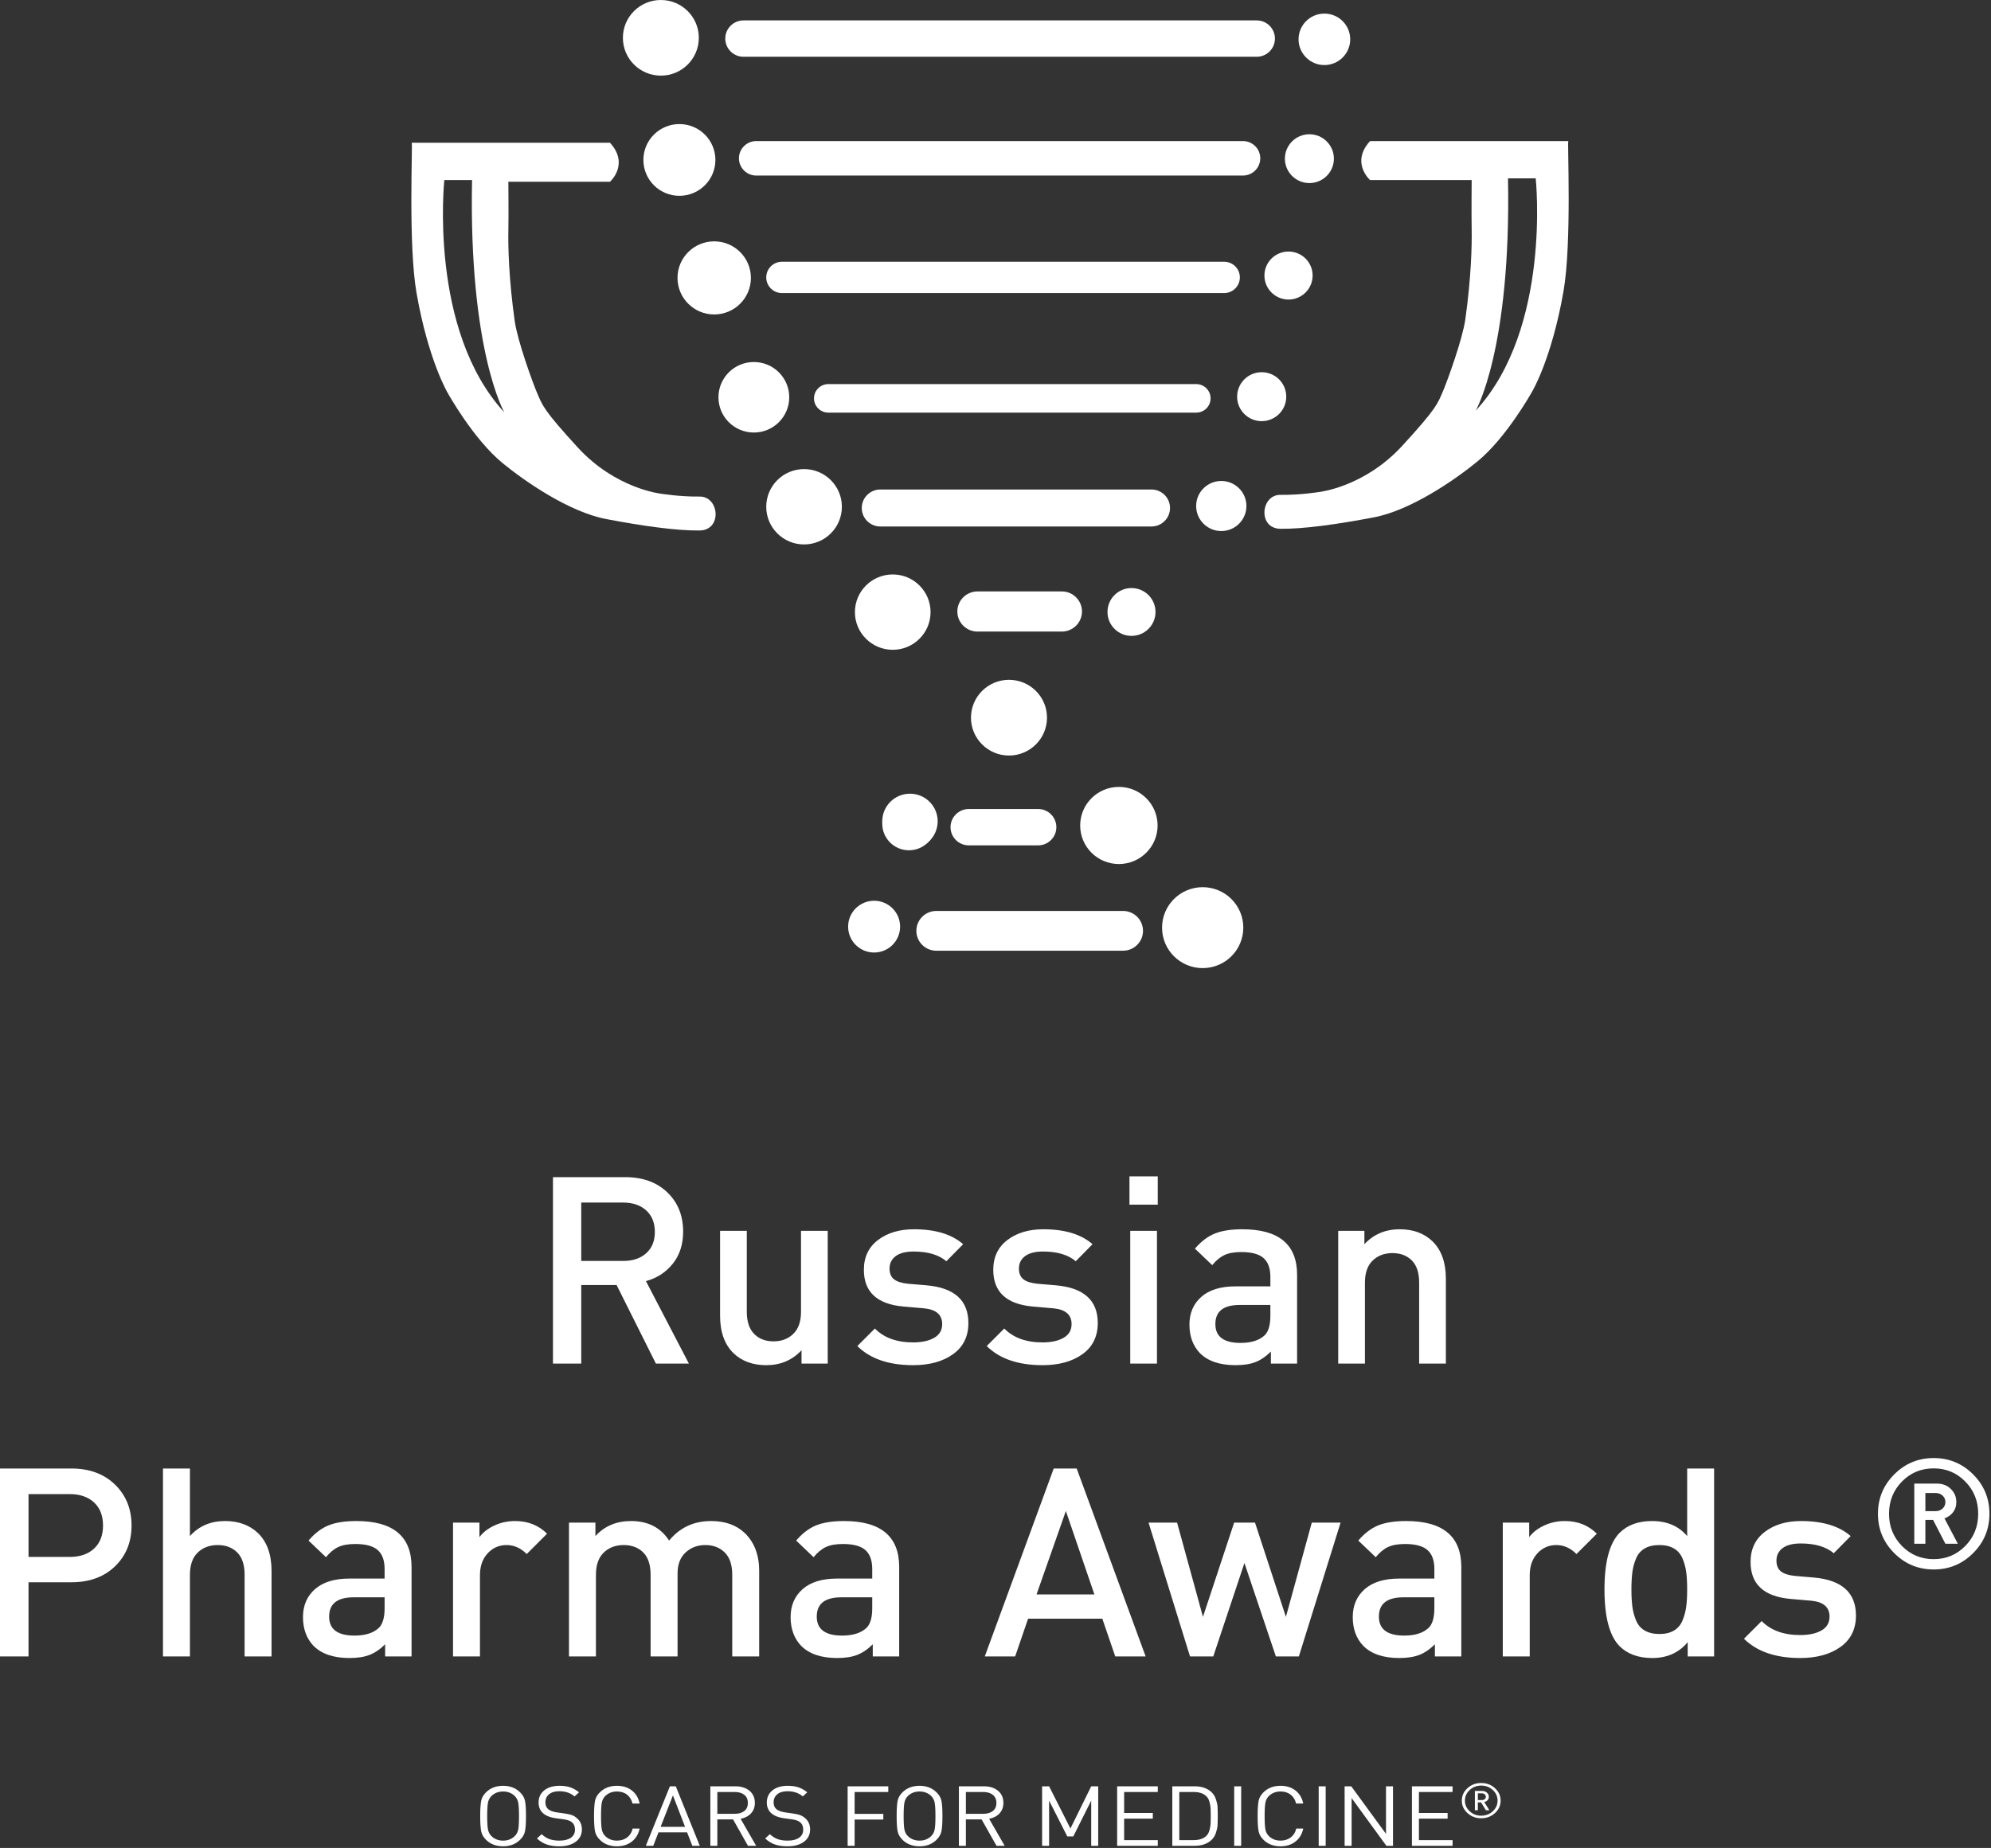 <?xml version="1.0" encoding="UTF-8"?> <svg xmlns="http://www.w3.org/2000/svg" width="363" height="337" viewBox="0 0 363 337" fill="none"><rect x="0" y="0" width="363" height="337" fill="#333333" stroke="none"/><path fill-rule="evenodd" clip-rule="evenodd" d="M150.911 224.461H146.04V239.217C146.04 241.001 145.57 242.345 144.631 243.252C143.692 244.16 142.49 244.614 141.026 244.614C139.561 244.614 138.383 244.16 137.492 243.252C136.6 242.345 136.155 241.001 136.155 239.217V224.461H131.284V239.933C131.284 242.894 132.096 245.171 133.719 246.762C135.247 248.227 137.237 248.959 139.689 248.959C142.299 248.959 144.448 248.052 146.135 246.237V248.673H150.911V224.461ZM236.486 232.484C236.486 226.944 233.159 224.175 226.506 224.175C224.436 224.175 222.757 224.437 221.467 224.963C220.178 225.488 218.976 226.403 217.862 227.708L221.014 230.717C221.713 229.858 222.454 229.245 223.234 228.878C224.014 228.513 225.041 228.329 226.314 228.329C228.193 228.329 229.546 228.696 230.374 229.428C231.201 230.16 231.615 231.307 231.615 232.866V234.585H225.264C222.557 234.585 220.48 235.222 219.032 236.495C217.583 237.769 216.859 239.456 216.859 241.557C216.859 243.69 217.496 245.425 218.769 246.762C220.233 248.227 222.399 248.959 225.264 248.959C226.728 248.959 227.946 248.768 228.917 248.386C229.888 248.004 230.819 247.367 231.711 246.476V248.673H236.486V232.484V232.484ZM192.505 234.394L189.114 234.108C187.936 233.981 187.085 233.702 186.56 233.272C186.034 232.842 185.772 232.197 185.772 231.338C185.772 230.383 186.146 229.627 186.894 229.07C187.642 228.513 188.733 228.234 190.165 228.234C192.744 228.234 194.733 228.823 196.134 230.001L199.191 226.897C197.121 225.082 194.128 224.175 190.213 224.175C187.57 224.175 185.39 224.827 183.67 226.133C181.951 227.438 181.092 229.253 181.092 231.577C181.092 235.588 183.479 237.817 188.255 238.262L192.123 238.597C194.288 238.82 195.37 239.775 195.37 241.462C195.37 242.577 194.885 243.412 193.914 243.969C192.942 244.526 191.661 244.805 190.069 244.805C187.077 244.805 184.752 243.961 183.097 242.274L179.898 245.473C182.253 247.797 185.644 248.959 190.069 248.959C193.062 248.959 195.49 248.291 197.352 246.954C199.215 245.616 200.146 243.723 200.146 241.271C200.146 237.133 197.598 234.84 192.505 234.394V234.394ZM168.914 234.394L165.523 234.108C164.345 233.981 163.494 233.702 162.969 233.272C162.443 232.842 162.181 232.197 162.181 231.338C162.181 230.383 162.555 229.627 163.303 229.07C164.051 228.513 165.142 228.234 166.574 228.234C169.153 228.234 171.142 228.823 172.543 230.001L175.6 226.897C173.53 225.082 170.538 224.175 166.622 224.175C163.979 224.175 161.799 224.827 160.08 226.133C158.36 227.438 157.501 229.253 157.501 231.577C157.501 235.588 159.888 237.817 164.664 238.262L168.532 238.597C170.697 238.82 171.779 239.775 171.779 241.462C171.779 242.577 171.294 243.412 170.323 243.969C169.351 244.526 168.07 244.805 166.479 244.805C163.486 244.805 161.162 243.961 159.507 242.274L156.307 245.473C158.663 247.797 162.053 248.959 166.479 248.959C169.471 248.959 171.899 248.291 173.761 246.954C175.624 245.616 176.555 243.723 176.555 241.271C176.555 237.133 174.008 234.84 168.914 234.394V234.394ZM117.769 233.63C119.775 233.089 121.406 232.03 122.664 230.454C123.921 228.878 124.551 226.929 124.551 224.605C124.551 221.676 123.587 219.288 121.661 217.441C119.735 215.595 117.18 214.671 113.997 214.671H100.816V248.673H105.974V234.346H112.421L119.584 248.673H125.601L117.769 233.63V233.63ZM210.938 224.461H206.067V248.673H210.938V224.461ZM263.611 233.2C263.611 230.239 262.799 227.964 261.175 226.371C259.647 224.907 257.657 224.175 255.206 224.175C252.595 224.175 250.446 225.082 248.759 226.897V224.461H243.983V248.673H248.855V233.917C248.855 232.134 249.324 230.789 250.263 229.881C251.202 228.974 252.404 228.52 253.869 228.52C255.333 228.52 256.511 228.966 257.403 229.858C258.294 230.749 258.74 232.102 258.74 233.917V248.673H263.611V233.2ZM230.565 243.515C229.577 244.439 228.113 244.9 226.171 244.9C223.115 244.9 221.587 243.754 221.587 241.462C221.587 239.138 223.067 237.976 226.028 237.976H231.615V239.933C231.615 241.653 231.265 242.847 230.565 243.515V243.515ZM113.615 229.953H105.974V219.304H113.615C115.365 219.304 116.767 219.781 117.817 220.736C118.868 221.691 119.393 222.997 119.393 224.652C119.393 226.308 118.868 227.606 117.817 228.544C116.767 229.484 115.365 229.953 113.615 229.953ZM211.081 214.528H205.924V219.686H211.081V214.528Z" fill="white" stroke="black" stroke-opacity="0.26" stroke-width="0" stroke-miterlimit="2" stroke-linejoin="round"></path><path fill-rule="evenodd" clip-rule="evenodd" d="M312.517 267.803H307.605V280.126C306.063 278.296 303.928 277.382 301.199 277.382C298.695 277.382 296.72 278.104 295.275 279.548C293.445 281.409 292.53 284.843 292.53 289.849C292.53 294.887 293.445 298.337 295.275 300.197C296.72 301.641 298.711 302.363 301.247 302.363C303.944 302.363 306.095 301.401 307.701 299.475V302.075H312.517V267.803V267.803ZM330.673 287.683L327.254 287.394C326.066 287.266 325.207 286.984 324.677 286.551C324.148 286.118 323.883 285.469 323.883 284.602C323.883 283.639 324.26 282.878 325.015 282.316C325.769 281.755 326.869 281.473 328.314 281.473C330.914 281.473 332.92 282.067 334.334 283.254L337.416 280.126C335.329 278.296 332.311 277.382 328.362 277.382C325.696 277.382 323.497 278.04 321.764 279.355C320.03 280.672 319.163 282.501 319.163 284.843C319.163 288.886 321.571 291.132 326.387 291.581L330.288 291.918C332.471 292.143 333.563 293.106 333.563 294.807C333.563 295.93 333.073 296.772 332.094 297.333C331.115 297.895 329.822 298.176 328.217 298.176C325.199 298.176 322.855 297.326 321.186 295.625L317.959 298.85C320.335 301.192 323.754 302.363 328.217 302.363C331.235 302.363 333.684 301.689 335.562 300.342C337.44 298.994 338.379 297.085 338.379 294.614C338.379 290.443 335.81 288.132 330.673 287.683V287.683ZM163.94 285.757C163.94 280.174 160.584 277.382 153.874 277.382C151.786 277.382 150.093 277.647 148.793 278.176C147.493 278.706 146.28 279.629 145.157 280.944L148.335 283.976C149.041 283.11 149.788 282.492 150.575 282.123C151.362 281.755 152.397 281.57 153.681 281.57C155.575 281.57 156.94 281.939 157.775 282.677C158.61 283.415 159.027 284.57 159.027 286.142V287.875H152.622C149.893 287.875 147.797 288.517 146.337 289.8C144.875 291.084 144.145 292.785 144.145 294.903C144.145 297.053 144.787 298.802 146.072 300.149C147.548 301.626 149.732 302.363 152.622 302.363C154.098 302.363 155.326 302.171 156.306 301.786C157.285 301.401 158.224 300.759 159.124 299.86V302.075H163.94V285.757V285.757ZM75.034 285.757C75.034 280.174 71.679 277.382 64.969 277.382C62.882 277.382 61.188 277.647 59.888 278.176C58.587 278.706 57.375 279.629 56.252 280.944L59.43 283.976C60.136 283.11 60.883 282.492 61.67 282.123C62.456 281.755 63.492 281.57 64.776 281.57C66.67 281.57 68.035 281.939 68.87 282.677C69.704 283.415 70.122 284.57 70.122 286.142V287.875H63.717C60.987 287.875 58.892 288.517 57.432 289.8C55.971 291.084 55.24 292.785 55.24 294.903C55.24 297.053 55.882 298.802 57.167 300.149C58.643 301.626 60.827 302.363 63.717 302.363C65.193 302.363 66.421 302.171 67.401 301.786C68.38 301.401 69.319 300.759 70.218 299.86V302.075H75.034V285.757V285.757ZM266.427 285.757C266.427 280.174 263.072 277.382 256.362 277.382C254.274 277.382 252.581 277.647 251.28 278.176C249.98 278.706 248.768 279.629 247.644 280.944L250.823 283.976C251.529 283.11 252.275 282.492 253.062 282.123C253.849 281.755 254.884 281.57 256.169 281.57C258.063 281.57 259.427 281.939 260.263 282.677C261.097 283.415 261.514 284.57 261.514 286.142V287.875H255.109C252.38 287.875 250.285 288.517 248.824 289.8C247.363 291.084 246.633 292.785 246.633 294.903C246.633 297.053 247.275 298.802 248.559 300.149C250.036 301.626 252.22 302.363 255.109 302.363C256.586 302.363 257.814 302.171 258.794 301.786C259.772 301.401 260.712 300.759 261.611 299.86V302.075H266.427V285.757V285.757ZM196.303 267.803H192.113L179.543 302.075H185.082L187.442 295.191H200.975L203.335 302.075H208.874L196.303 267.803V267.803ZM93.914 277.382C92.565 277.382 91.305 277.655 90.133 278.2C88.961 278.746 88.054 279.452 87.412 280.318V277.671H82.596V302.075H87.508V287.249C87.508 285.613 87.973 284.289 88.905 283.278C89.836 282.267 90.992 281.762 92.372 281.762C93.721 281.762 94.941 282.308 96.033 283.399L99.741 279.692C98.2 278.152 96.257 277.382 93.914 277.382V277.382ZM138.414 286.479C138.414 283.591 137.547 281.297 135.814 279.596C134.273 278.12 132.218 277.382 129.649 277.382C126.502 277.382 123.949 278.569 121.991 280.944C120.45 278.569 118.138 277.382 115.056 277.382C112.391 277.382 110.224 278.296 108.555 280.126V277.671H103.738V302.075H108.651V287.201C108.651 285.405 109.124 284.049 110.071 283.134C111.018 282.22 112.231 281.762 113.708 281.762C115.184 281.762 116.373 282.212 117.272 283.11C118.17 284.009 118.62 285.372 118.62 287.201V302.075H123.533V286.96C123.533 285.293 124.022 284.009 125.002 283.11C125.98 282.212 127.176 281.762 128.59 281.762C130.034 281.762 131.214 282.212 132.129 283.11C133.045 284.009 133.502 285.372 133.502 287.201V302.075H138.414V286.479V286.479ZM285.306 277.382C283.957 277.382 282.697 277.655 281.526 278.2C280.353 278.746 279.446 279.452 278.805 280.318V277.671H273.988V302.075H278.901V287.249C278.901 285.613 279.366 284.289 280.297 283.278C281.228 282.267 282.384 281.762 283.765 281.762C285.113 281.762 286.333 282.308 287.425 283.399L291.134 279.692C289.593 278.152 287.649 277.382 285.306 277.382V277.382ZM239.167 277.671L234.448 294.855L228.813 277.671H225.008L219.325 294.855L214.606 277.671H209.404L216.965 302.075H221.203L226.886 285.035L232.618 302.075H236.808L244.417 277.671H239.167ZM13.004 267.803H0V302.075H5.201V288.549H13.004C16.31 288.549 18.967 287.579 20.974 285.637C22.98 283.696 23.984 281.217 23.984 278.2C23.984 275.184 22.98 272.697 20.974 270.74C18.967 268.782 16.31 267.803 13.004 267.803V267.803ZM49.509 286.479C49.509 283.495 48.691 281.201 47.053 279.596C45.512 278.12 43.505 277.382 41.033 277.382C38.4 277.382 36.265 278.296 34.628 280.126V267.803H29.715V302.075H34.628V287.201C34.628 285.405 35.101 284.049 36.048 283.134C36.995 282.22 38.207 281.762 39.685 281.762C41.161 281.762 42.349 282.212 43.248 283.11C44.147 284.009 44.597 285.372 44.597 287.201V302.075H49.509V286.479ZM260.455 296.876C259.46 297.807 257.982 298.272 256.024 298.272C252.942 298.272 251.401 297.117 251.401 294.807C251.401 292.464 252.894 291.293 255.88 291.293H261.514V293.266C261.514 294.999 261.161 296.202 260.455 296.876ZM69.063 296.876C68.067 297.807 66.59 298.272 64.632 298.272C61.55 298.272 60.008 297.117 60.008 294.807C60.008 292.464 61.501 291.293 64.487 291.293H70.122V293.266C70.122 294.999 69.768 296.202 69.063 296.876ZM157.968 296.876C156.972 297.807 155.495 298.272 153.537 298.272C150.455 298.272 148.913 297.117 148.913 294.807C148.913 292.464 150.406 291.293 153.392 291.293H159.027V293.266C159.027 294.999 158.674 296.202 157.968 296.876ZM306.762 295.504C306.425 296.322 305.902 296.941 305.196 297.358C304.49 297.775 303.607 297.983 302.548 297.983C301.488 297.983 300.597 297.775 299.875 297.358C299.152 296.941 298.622 296.322 298.285 295.504C297.948 294.686 297.723 293.844 297.611 292.977C297.498 292.111 297.443 291.069 297.443 289.849C297.443 288.629 297.498 287.586 297.611 286.72C297.723 285.853 297.948 285.019 298.285 284.217C298.622 283.415 299.144 282.805 299.851 282.388C300.556 281.971 301.456 281.762 302.548 281.762C303.607 281.762 304.49 281.971 305.196 282.388C305.902 282.805 306.425 283.415 306.762 284.217C307.099 285.019 307.323 285.853 307.436 286.72C307.548 287.586 307.605 288.629 307.605 289.849C307.605 291.069 307.548 292.111 307.436 292.977C307.323 293.844 307.099 294.686 306.762 295.504V295.504ZM188.983 290.763L194.329 275.553L199.53 290.763H188.983ZM352.552 265.897C349.744 265.897 347.347 266.889 345.364 268.872C343.379 270.855 342.387 273.25 342.387 276.056C342.387 278.862 343.379 281.257 345.364 283.24C347.347 285.223 349.744 286.214 352.552 286.214C355.359 286.214 357.755 285.223 359.739 283.24C361.723 281.257 362.716 278.862 362.716 276.056C362.716 273.25 361.723 270.855 359.739 268.872C357.755 266.889 355.359 265.897 352.552 265.897ZM352.552 284.334C350.268 284.334 348.34 283.535 346.767 281.935C345.195 280.336 344.409 278.376 344.409 276.056C344.409 273.736 345.195 271.777 346.767 270.177C348.34 268.578 350.268 267.778 352.552 267.778C354.816 267.778 356.735 268.578 358.307 270.177C359.88 271.777 360.666 273.736 360.666 276.056C360.666 278.376 359.88 280.336 358.307 281.935C356.735 283.535 354.816 284.334 352.552 284.334ZM12.715 283.928H5.202V272.472H12.715C14.577 272.472 16.054 272.978 17.146 273.989C18.237 274.999 18.784 276.404 18.784 278.2C18.784 279.998 18.237 281.401 17.146 282.412C16.054 283.423 14.577 283.928 12.715 283.928V283.928ZM354.517 276.898C355.153 276.673 355.672 276.304 356.075 275.789C356.477 275.275 356.679 274.653 356.679 273.923C356.679 272.988 356.346 272.193 355.682 271.538C355.017 270.883 354.17 270.556 353.141 270.556H349.013V281.528H351.035V277.178H352.439L354.685 281.528H356.959L354.517 276.898ZM352.888 275.579H351.035V272.268H352.888C353.412 272.268 353.842 272.427 354.18 272.745C354.517 273.063 354.685 273.456 354.685 273.923C354.685 274.391 354.517 274.784 354.18 275.102C353.842 275.42 353.412 275.579 352.888 275.579Z" fill="white" stroke="black" stroke-opacity="0.26" stroke-width="0" stroke-miterlimit="2" stroke-linejoin="round"></path><path fill-rule="evenodd" clip-rule="evenodd" d="M94.692 326.733C93.91 326.022 92.921 325.666 91.725 325.666C90.518 325.666 89.523 326.022 88.741 326.733C88.216 327.211 87.886 327.734 87.752 328.303C87.618 328.872 87.551 329.832 87.551 331.183C87.551 332.535 87.618 333.495 87.752 334.064C87.886 334.633 88.216 335.156 88.741 335.634C89.523 336.345 90.518 336.7 91.725 336.7C92.921 336.7 93.91 336.345 94.692 335.634C95.229 335.146 95.564 334.618 95.698 334.049C95.832 333.48 95.9 332.525 95.9 331.183C95.9 329.842 95.832 328.887 95.698 328.318C95.564 327.749 95.229 327.221 94.692 326.733ZM170.618 326.733C169.836 326.022 168.847 325.666 167.651 325.666C166.444 325.666 165.449 326.022 164.667 326.733C164.141 327.211 163.812 327.734 163.678 328.303C163.544 328.872 163.477 329.832 163.477 331.183C163.477 332.535 163.544 333.495 163.678 334.064C163.812 334.633 164.141 335.156 164.667 335.634C165.449 336.345 166.444 336.7 167.651 336.7C168.847 336.7 169.836 336.345 170.618 335.634C171.155 335.146 171.49 334.618 171.624 334.049C171.758 333.48 171.826 332.525 171.826 331.183C171.826 329.842 171.758 328.887 171.624 328.318C171.49 327.749 171.155 327.221 170.618 326.733ZM236.334 333.469C236.178 334.15 235.845 334.686 235.337 335.077C234.828 335.469 234.205 335.664 233.468 335.664C232.652 335.664 231.964 335.41 231.406 334.902C231.048 334.567 230.819 334.158 230.718 333.675C230.618 333.193 230.568 332.362 230.568 331.183C230.568 330.005 230.618 329.174 230.718 328.691C230.819 328.209 231.048 327.8 231.406 327.465C231.964 326.957 232.652 326.703 233.468 326.703C234.205 326.703 234.823 326.898 235.32 327.289C235.817 327.681 236.144 328.217 236.301 328.897H237.609C237.396 327.882 236.924 327.089 236.192 326.52C235.46 325.951 234.552 325.666 233.468 325.666C232.261 325.666 231.266 326.022 230.484 326.733C229.958 327.211 229.629 327.734 229.495 328.303C229.36 328.872 229.293 329.832 229.293 331.183C229.293 332.535 229.36 333.495 229.495 334.064C229.629 334.633 229.958 335.156 230.484 335.634C231.266 336.345 232.261 336.7 233.468 336.7C234.541 336.7 235.446 336.413 236.184 335.839C236.921 335.265 237.396 334.475 237.609 333.469H236.334V333.469ZM115.346 333.469C115.189 334.15 114.857 334.686 114.349 335.077C113.84 335.469 113.217 335.664 112.479 335.664C111.663 335.664 110.976 335.41 110.417 334.902C110.06 334.567 109.831 334.158 109.73 333.675C109.629 333.193 109.579 332.362 109.579 331.183C109.579 330.005 109.629 329.174 109.73 328.691C109.831 328.209 110.06 327.8 110.417 327.465C110.976 326.957 111.663 326.703 112.479 326.703C113.217 326.703 113.835 326.898 114.332 327.289C114.829 327.681 115.156 328.217 115.313 328.897H116.62C116.408 327.882 115.936 327.089 115.204 326.52C114.472 325.951 113.563 325.666 112.479 325.666C111.273 325.666 110.277 326.022 109.495 326.733C108.97 327.211 108.64 327.734 108.506 328.303C108.372 328.872 108.305 329.832 108.305 331.183C108.305 332.535 108.372 333.495 108.506 334.064C108.64 334.633 108.97 335.156 109.495 335.634C110.277 336.345 111.273 336.7 112.479 336.7C113.552 336.7 114.458 336.413 115.195 335.839C115.933 335.265 116.408 334.475 116.62 333.469H115.346V333.469ZM105.086 331.488C104.818 331.265 104.53 331.1 104.223 330.993C103.915 330.886 103.482 330.792 102.924 330.711L101.532 330.513C100.839 330.411 100.32 330.223 99.973 329.949C99.615 329.665 99.437 329.243 99.437 328.684C99.437 328.064 99.66 327.571 100.107 327.206C100.554 326.84 101.174 326.657 101.968 326.657C103.097 326.657 104.024 326.972 104.751 327.602L105.572 326.855C105.058 326.438 104.525 326.136 103.972 325.948C103.418 325.76 102.767 325.666 102.018 325.666C100.845 325.666 99.914 325.943 99.227 326.497C98.54 327.051 98.196 327.79 98.196 328.714C98.196 329.578 98.503 330.259 99.118 330.757C99.632 331.173 100.359 331.448 101.298 331.579L102.689 331.763C103.427 331.864 103.946 332.042 104.248 332.296C104.639 332.611 104.835 333.063 104.835 333.652C104.835 334.292 104.583 334.787 104.081 335.138C103.578 335.489 102.884 335.664 102.002 335.664C101.309 335.664 100.713 335.578 100.216 335.405C99.719 335.232 99.23 334.927 98.749 334.49L97.894 335.268C98.442 335.776 99.034 336.142 99.672 336.365C100.309 336.589 101.074 336.7 101.968 336.7C103.22 336.7 104.22 336.424 104.969 335.87C105.718 335.316 106.092 334.567 106.092 333.622C106.092 332.728 105.757 332.017 105.086 331.488V331.488ZM146.696 331.488C146.427 331.265 146.139 331.1 145.832 330.993C145.525 330.886 145.092 330.792 144.533 330.711L143.141 330.513C142.448 330.411 141.929 330.223 141.582 329.949C141.225 329.665 141.046 329.243 141.046 328.684C141.046 328.064 141.27 327.571 141.717 327.206C142.163 326.84 142.784 326.657 143.577 326.657C144.706 326.657 145.634 326.972 146.36 327.602L147.182 326.855C146.668 326.438 146.134 326.136 145.581 325.948C145.027 325.76 144.376 325.666 143.628 325.666C142.454 325.666 141.524 325.943 140.836 326.497C140.149 327.051 139.805 327.79 139.805 328.714C139.805 329.578 140.113 330.259 140.727 330.757C141.241 331.173 141.968 331.448 142.907 331.579L144.298 331.763C145.036 331.864 145.555 332.042 145.857 332.296C146.248 332.611 146.444 333.063 146.444 333.652C146.444 334.292 146.193 334.787 145.69 335.138C145.187 335.489 144.494 335.664 143.611 335.664C142.918 335.664 142.323 335.578 141.825 335.405C141.328 335.232 140.839 334.927 140.358 334.49L139.504 335.268C140.051 335.776 140.644 336.142 141.281 336.365C141.918 336.589 142.683 336.7 143.577 336.7C144.829 336.7 145.829 336.424 146.578 335.87C147.327 335.316 147.701 334.567 147.701 333.622C147.701 332.728 147.366 332.017 146.696 331.488V331.488ZM200.224 325.758H198.95L195.161 333.454L191.272 325.758H189.998V336.609H191.272V328.364L194.591 334.902H195.681L198.95 328.364V336.609H200.224V325.758ZM264.834 335.573H258.698V331.656H263.929V330.619H258.698V326.794H264.834V325.758H257.424V336.609H264.834V335.573ZM161.951 325.758H154.541V336.609H155.815V331.823H161.046V330.787H155.815V326.794H161.951V325.758ZM211.088 335.573H204.952V331.656H210.182V330.619H204.952V326.794H211.088V325.758H203.677V336.609H211.088V335.573ZM221.699 328.158C221.532 327.645 221.285 327.226 220.961 326.901C220.19 326.139 219.145 325.758 217.827 325.758H213.736V336.609H217.827C219.145 336.609 220.19 336.228 220.961 335.466C221.285 335.141 221.532 334.722 221.699 334.209C221.867 333.696 221.962 333.246 221.984 332.86C222.007 332.474 222.018 331.915 222.018 331.183C222.018 330.452 222.007 329.893 221.984 329.507C221.962 329.121 221.867 328.671 221.699 328.158ZM135.028 331.686C135.821 331.534 136.453 331.204 136.922 330.696C137.391 330.188 137.626 329.548 137.626 328.775C137.626 327.851 137.299 327.117 136.646 326.573C135.992 326.03 135.139 325.758 134.089 325.758H129.512V336.609H130.786V331.793H133.653L136.369 336.609H137.861L135.028 331.686V331.686ZM123.209 325.758H122.136L117.744 336.609H119.101L120.057 334.155H125.271L126.226 336.609H127.584L123.209 325.758ZM180.342 331.686C181.135 331.534 181.767 331.204 182.236 330.696C182.706 330.188 182.94 329.548 182.94 328.775C182.94 327.851 182.613 327.117 181.96 326.573C181.306 326.03 180.453 325.758 179.403 325.758H174.826V336.609H176.1V331.793H178.967L181.683 336.609H183.175L180.342 331.686V331.686ZM253.971 325.758H252.696V334.429L246.359 325.758H245.152V336.609H246.427V327.906L252.764 336.609H253.971V325.758ZM241.699 325.758H240.425V336.609H241.699V325.758ZM226.292 325.758H225.018V336.609H226.292V325.758ZM93.787 334.902C93.228 335.41 92.541 335.664 91.725 335.664C90.909 335.664 90.222 335.41 89.663 334.902C89.305 334.567 89.076 334.158 88.976 333.675C88.875 333.193 88.825 332.362 88.825 331.183C88.825 330.005 88.875 329.174 88.976 328.691C89.076 328.209 89.305 327.8 89.663 327.465C90.222 326.957 90.909 326.703 91.725 326.703C92.541 326.703 93.228 326.957 93.787 327.465C94.145 327.8 94.374 328.209 94.475 328.691C94.575 329.174 94.626 330.005 94.626 331.183C94.626 332.362 94.575 333.193 94.475 333.675C94.374 334.158 94.145 334.567 93.787 334.902ZM169.713 334.902C169.154 335.41 168.467 335.664 167.651 335.664C166.835 335.664 166.148 335.41 165.589 334.902C165.231 334.567 165.002 334.158 164.902 333.675C164.801 333.193 164.751 332.362 164.751 331.183C164.751 330.005 164.801 329.174 164.902 328.691C165.002 328.209 165.231 327.8 165.589 327.465C166.148 326.957 166.835 326.703 167.651 326.703C168.467 326.703 169.154 326.957 169.713 327.465C170.07 327.8 170.3 328.209 170.4 328.691C170.501 329.174 170.551 330.005 170.551 331.183C170.551 332.362 170.501 333.193 170.4 333.675C170.3 334.158 170.07 334.567 169.713 334.902ZM220.501 333.805C220.383 334.221 220.202 334.546 219.956 334.78C219.43 335.308 218.648 335.573 217.609 335.573H215.01V326.794H217.609C218.648 326.794 219.43 327.058 219.956 327.587C220.202 327.82 220.383 328.146 220.501 328.562C220.618 328.979 220.688 329.36 220.71 329.705C220.732 330.05 220.744 330.543 220.744 331.183C220.744 331.823 220.732 332.316 220.71 332.662C220.688 333.007 220.618 333.388 220.501 333.805ZM120.443 333.149L122.689 327.419L124.902 333.149H120.443ZM270.056 325.154C269.079 325.154 268.245 325.468 267.554 326.096C266.863 326.724 266.518 327.482 266.518 328.371C266.518 329.259 266.863 330.018 267.554 330.645C268.245 331.273 269.079 331.587 270.056 331.587C271.033 331.587 271.868 331.273 272.558 330.645C273.249 330.018 273.595 329.259 273.595 328.371C273.595 327.482 273.249 326.724 272.558 326.096C271.868 325.468 271.033 325.154 270.056 325.154ZM270.056 331.116C269.235 331.116 268.535 330.848 267.955 330.312C267.375 329.776 267.085 329.129 267.085 328.371C267.085 327.613 267.375 326.965 267.955 326.429C268.535 325.893 269.235 325.625 270.056 325.625C270.877 325.625 271.579 325.893 272.163 326.429C272.746 326.965 273.037 327.613 273.037 328.371C273.037 329.129 272.746 329.776 272.163 330.312C271.579 330.848 270.877 331.116 270.056 331.116ZM133.971 330.772H130.786V326.794H133.971C134.687 326.794 135.262 326.967 135.698 327.312C136.134 327.658 136.352 328.151 136.352 328.791C136.352 329.431 136.137 329.921 135.707 330.261C135.276 330.602 134.698 330.772 133.971 330.772V330.772ZM179.286 330.772H176.1V326.794H179.286C180.001 326.794 180.576 326.967 181.012 327.312C181.448 327.658 181.666 328.151 181.666 328.791C181.666 329.431 181.451 329.921 181.021 330.261C180.59 330.602 180.012 330.772 179.286 330.772V330.772ZM270.613 328.628C271.167 328.475 271.444 328.152 271.444 327.66C271.444 327.364 271.325 327.114 271.088 326.909C270.849 326.705 270.561 326.602 270.222 326.602H268.903V330.13H269.441V328.691H270.027L270.916 330.13H271.542L270.613 328.628V328.628ZM270.164 328.273H269.441V327.038H270.164C270.379 327.038 270.555 327.097 270.692 327.216C270.828 327.334 270.897 327.482 270.897 327.66C270.897 327.837 270.828 327.984 270.692 328.1C270.555 328.215 270.379 328.273 270.164 328.273Z" fill="white" stroke="black" stroke-opacity="0.26" stroke-width="0" stroke-miterlimit="2" stroke-linejoin="round"></path><path d="M120.488 13.793C124.311 13.793 127.41 10.706 127.41 6.897C127.41 3.088 124.311 0 120.488 0C116.665 0 113.566 3.088 113.566 6.897C113.566 10.706 116.665 13.793 120.488 13.793Z" fill="white" stroke="#289060" stroke-width="0.001" stroke-miterlimit="1.5" stroke-linecap="round" stroke-linejoin="round"></path><path d="M146.597 99.286C150.405 99.286 153.492 96.21 153.492 92.416C153.492 88.621 150.405 85.545 146.597 85.545C142.788 85.545 139.701 88.621 139.701 92.416C139.701 96.21 142.788 99.286 146.597 99.286Z" fill="white" stroke="#289060" stroke-width="0.001" stroke-miterlimit="1.5" stroke-linecap="round" stroke-linejoin="round"></path><path d="M162.765 118.5C166.573 118.5 169.66 115.424 169.66 111.63C169.66 107.835 166.573 104.759 162.765 104.759C158.956 104.759 155.869 107.835 155.869 111.63C155.869 115.424 158.956 118.5 162.765 118.5Z" fill="white" stroke="#289060" stroke-width="0.001" stroke-miterlimit="1.5" stroke-linecap="round" stroke-linejoin="round"></path><path d="M183.959 137.783C187.786 137.783 190.889 134.692 190.889 130.878C190.889 127.065 187.786 123.974 183.959 123.974C180.132 123.974 177.029 127.065 177.029 130.878C177.029 134.692 180.132 137.783 183.959 137.783Z" fill="white" stroke="#289060" stroke-width="0.001" stroke-miterlimit="1.5" stroke-linecap="round" stroke-linejoin="round"></path><path d="M203.995 157.568C207.893 157.568 211.053 154.42 211.053 150.536C211.053 146.652 207.893 143.504 203.995 143.504C200.097 143.504 196.938 146.652 196.938 150.536C196.938 154.42 200.097 157.568 203.995 157.568Z" fill="white" stroke="#289060" stroke-width="0.001" stroke-miterlimit="1.5" stroke-linecap="round" stroke-linejoin="round"></path><path d="M165.906 154.81C168.696 154.81 170.959 152.556 170.959 149.775C170.959 146.995 168.696 144.741 165.906 144.741C163.116 144.741 160.854 146.995 160.854 149.775C160.854 152.556 163.116 154.81 165.906 154.81Z" fill="white"></path><path d="M165.721 155.062C168.409 155.062 170.589 152.891 170.589 150.212C170.589 147.534 168.409 145.362 165.721 145.362C163.033 145.362 160.854 147.534 160.854 150.212C160.854 152.891 163.033 155.062 165.721 155.062Z" fill="white" stroke="#289060" stroke-width="0.001" stroke-miterlimit="1.5" stroke-linecap="round" stroke-linejoin="round"></path><path d="M159.37 173.707C161.987 173.707 164.108 171.593 164.108 168.985C164.108 166.378 161.987 164.264 159.37 164.264C156.752 164.264 154.631 166.378 154.631 168.985C154.631 171.593 156.752 173.707 159.37 173.707Z" fill="white" stroke="#289060" stroke-width="0.001" stroke-miterlimit="1.5" stroke-linecap="round" stroke-linejoin="round"></path><path d="M219.274 176.549C223.364 176.549 226.68 173.245 226.68 169.169C226.68 165.093 223.364 161.789 219.274 161.789C215.183 161.789 211.867 165.093 211.867 169.169C211.867 173.245 215.183 176.549 219.274 176.549Z" fill="white" stroke="#289060" stroke-width="0.001" stroke-miterlimit="1.5" stroke-linecap="round" stroke-linejoin="round"></path><path d="M206.295 115.963C208.713 115.963 210.672 114.01 210.672 111.602C210.672 109.193 208.713 107.24 206.295 107.24C203.878 107.24 201.918 109.193 201.918 111.602C201.918 114.01 203.878 115.963 206.295 115.963Z" fill="white" stroke="#289060" stroke-width="0.001" stroke-miterlimit="1.5" stroke-linecap="round" stroke-linejoin="round"></path><path d="M241.462 11.864C244.063 11.864 246.171 9.763 246.171 7.171C246.171 4.579 244.063 2.479 241.462 2.479C238.861 2.479 236.752 4.579 236.752 7.171C236.752 9.763 238.861 11.864 241.462 11.864Z" fill="white" stroke="#289060" stroke-width="0.001" stroke-miterlimit="1.5" stroke-linecap="round" stroke-linejoin="round"></path><path fill-rule="evenodd" clip-rule="evenodd" d="M232.447 7.036C232.447 5.206 230.956 3.721 229.12 3.721H135.559C133.723 3.721 132.232 5.206 132.232 7.036C132.232 8.866 133.723 10.351 135.559 10.351H229.12C230.956 10.351 232.447 8.866 232.447 7.036V7.036Z" fill="white" stroke="#289060" stroke-width="0.001" stroke-miterlimit="1.5" stroke-linecap="round" stroke-linejoin="round"></path><path d="M123.867 35.708C127.493 35.708 130.432 32.779 130.432 29.167C130.432 25.555 127.493 22.626 123.867 22.626C120.242 22.626 117.303 25.555 117.303 29.167C117.303 32.779 120.242 35.708 123.867 35.708Z" fill="white" stroke="#289060" stroke-width="0.001" stroke-miterlimit="1.5" stroke-linecap="round" stroke-linejoin="round"></path><path d="M238.729 33.386C241.196 33.386 243.196 31.393 243.196 28.935C243.196 26.477 241.196 24.484 238.729 24.484C236.262 24.484 234.262 26.477 234.262 28.935C234.262 31.393 236.262 33.386 238.729 33.386Z" fill="white" stroke="#289060" stroke-width="0.001" stroke-miterlimit="1.5" stroke-linecap="round" stroke-linejoin="round"></path><path fill-rule="evenodd" clip-rule="evenodd" d="M229.772 28.87C229.772 27.134 228.358 25.726 226.616 25.726H137.878C136.137 25.726 134.723 27.134 134.723 28.87C134.723 30.605 136.137 32.014 137.878 32.014H226.616C228.358 32.014 229.772 30.605 229.772 28.87Z" fill="white" stroke="#289060" stroke-width="0.001" stroke-miterlimit="1.5" stroke-linecap="round" stroke-linejoin="round"></path><path d="M130.214 57.345C133.909 57.345 136.904 54.361 136.904 50.679C136.904 46.997 133.909 44.013 130.214 44.013C126.519 44.013 123.523 46.997 123.523 50.679C123.523 54.361 126.519 57.345 130.214 57.345Z" fill="white" stroke="#289060" stroke-width="0.001" stroke-miterlimit="1.5" stroke-linecap="round" stroke-linejoin="round"></path><path d="M234.924 54.625C237.35 54.625 239.317 52.666 239.317 50.248C239.317 47.831 237.35 45.871 234.924 45.871C232.498 45.871 230.531 47.831 230.531 50.248C230.531 52.666 232.498 54.625 234.924 54.625Z" fill="white" stroke="#289060" stroke-width="0.001" stroke-miterlimit="1.5" stroke-linecap="round" stroke-linejoin="round"></path><path fill-rule="evenodd" clip-rule="evenodd" d="M226.052 50.59C226.052 49.014 224.767 47.733 223.185 47.733H142.568C140.986 47.733 139.701 49.014 139.701 50.59C139.701 52.167 140.986 53.447 142.568 53.447H223.185C224.767 53.447 226.052 52.167 226.052 50.59Z" fill="white" stroke="#289060" stroke-width="0.001" stroke-miterlimit="1.5" stroke-linecap="round" stroke-linejoin="round"></path><path fill-rule="evenodd" clip-rule="evenodd" d="M192.596 150.848C192.596 149.019 191.105 147.534 189.269 147.534H176.627C174.791 147.534 173.301 149.019 173.301 150.848C173.301 152.678 174.791 154.163 176.627 154.163H189.269C191.105 154.163 192.596 152.678 192.596 150.848Z" fill="white" stroke="#289060" stroke-width="0.001" stroke-miterlimit="1.5" stroke-linecap="round" stroke-linejoin="round"></path><path fill-rule="evenodd" clip-rule="evenodd" d="M208.393 169.751C208.393 167.749 206.762 166.124 204.753 166.124H170.712C168.703 166.124 167.072 167.749 167.072 169.751C167.072 171.753 168.703 173.378 170.712 173.378H204.753C206.762 173.378 208.393 171.753 208.393 169.751Z" fill="white" stroke="#289060" stroke-width="0.001" stroke-miterlimit="1.5" stroke-linecap="round" stroke-linejoin="round"></path><path d="M137.442 78.879C141.006 78.879 143.895 76 143.895 72.449C143.895 68.897 141.006 66.019 137.442 66.019C133.878 66.019 130.988 68.897 130.988 72.449C130.988 76 133.878 78.879 137.442 78.879Z" fill="white" stroke="#289060" stroke-width="0.001" stroke-miterlimit="1.5" stroke-linecap="round" stroke-linejoin="round"></path><path d="M230.032 76.803C232.506 76.803 234.512 74.805 234.512 72.339C234.512 69.874 232.506 67.876 230.032 67.876C227.558 67.876 225.553 69.874 225.553 72.339C225.553 74.805 227.558 76.803 230.032 76.803Z" fill="white" stroke="#289060" stroke-width="0.001" stroke-miterlimit="1.5" stroke-linecap="round" stroke-linejoin="round"></path><path fill-rule="evenodd" clip-rule="evenodd" d="M220.713 72.646C220.713 71.209 219.542 70.043 218.1 70.043H151.021C149.579 70.043 148.408 71.209 148.408 72.646C148.408 74.083 149.579 75.249 151.021 75.249H218.1C219.542 75.249 220.713 74.083 220.713 72.646Z" fill="white" stroke="#289060" stroke-width="0.001" stroke-miterlimit="1.5" stroke-linecap="round" stroke-linejoin="round"></path><path d="M222.665 96.844C225.196 96.844 227.248 94.8 227.248 92.278C227.248 89.755 225.196 87.711 222.665 87.711C220.134 87.711 218.082 89.755 218.082 92.278C218.082 94.8 220.134 96.844 222.665 96.844Z" fill="white" stroke="#289060" stroke-width="0.001" stroke-miterlimit="1.5" stroke-linecap="round" stroke-linejoin="round"></path><path fill-rule="evenodd" clip-rule="evenodd" d="M213.32 92.64C213.32 90.778 211.803 89.267 209.934 89.267H160.503C158.634 89.267 157.117 90.778 157.117 92.64C157.117 94.502 158.634 96.014 160.503 96.014H209.934C211.803 96.014 213.32 94.502 213.32 92.64Z" fill="white" stroke="#289060" stroke-width="0.001" stroke-miterlimit="1.5" stroke-linecap="round" stroke-linejoin="round"></path><path fill-rule="evenodd" clip-rule="evenodd" d="M197.267 111.516C197.267 109.496 195.621 107.856 193.594 107.856H178.216C176.189 107.856 174.543 109.496 174.543 111.516C174.543 113.536 176.189 115.176 178.216 115.176H193.594C195.621 115.176 197.267 113.536 197.267 111.516Z" fill="white" stroke="#289060" stroke-width="0.001" stroke-miterlimit="1.5" stroke-linecap="round" stroke-linejoin="round"></path><path fill-rule="evenodd" clip-rule="evenodd" d="M285.933 25.726C285.74 25.935 286.599 44.315 285.057 53.127C282.902 65.448 279.361 71.372 279.361 71.372C279.361 71.372 274.73 79.747 269.364 84.152C265.354 87.444 257.248 93.06 250.49 94.346C243.731 95.631 237.633 96.482 233.454 96.433C229.275 96.385 229.85 90.19 233.454 90.244C237.058 90.297 240.532 89.719 240.532 89.719C240.532 89.719 248.763 88.819 255.665 81.291C261.918 74.473 262.085 73.66 263.07 71.372C263.878 69.495 266.65 61.854 267.157 58.242C268.245 50.495 268.369 44.654 268.315 41.846C268.261 39.038 268.315 32.839 268.315 32.839H249.791C249.791 32.839 246.187 29.653 249.791 25.726H285.933ZM274.939 32.527H279.991C279.991 32.527 282.904 59.87 269.057 74.887C269.057 74.887 275.541 63.686 274.939 32.527Z" fill="white" stroke="#289060" stroke-width="0.001" stroke-miterlimit="1.5" stroke-linecap="round" stroke-linejoin="round"></path><path fill-rule="evenodd" clip-rule="evenodd" d="M75.068 26.034C75.261 26.243 74.402 44.624 75.944 53.436C78.099 65.757 81.64 71.681 81.64 71.681C81.64 71.681 86.271 80.056 91.637 84.461C95.647 87.753 103.753 93.369 110.511 94.654C117.27 95.94 123.368 96.791 127.547 96.742C131.726 96.694 131.151 90.499 127.547 90.553C123.943 90.606 120.469 90.028 120.469 90.028C120.469 90.028 112.238 89.128 105.336 81.6C99.084 74.782 98.916 73.969 97.931 71.681C97.124 69.804 94.351 62.163 93.844 58.55C92.756 50.803 92.632 44.963 92.686 42.155C92.74 39.347 92.686 33.148 92.686 33.148H111.21C111.21 33.148 114.814 29.962 111.21 26.034H75.068ZM86.063 32.836H81.01C81.01 32.836 78.097 60.179 91.945 75.196C91.945 75.196 85.46 63.995 86.063 32.836Z" fill="white" stroke="#289060" stroke-width="0.001" stroke-miterlimit="1.5" stroke-linecap="round" stroke-linejoin="round"></path></svg> 